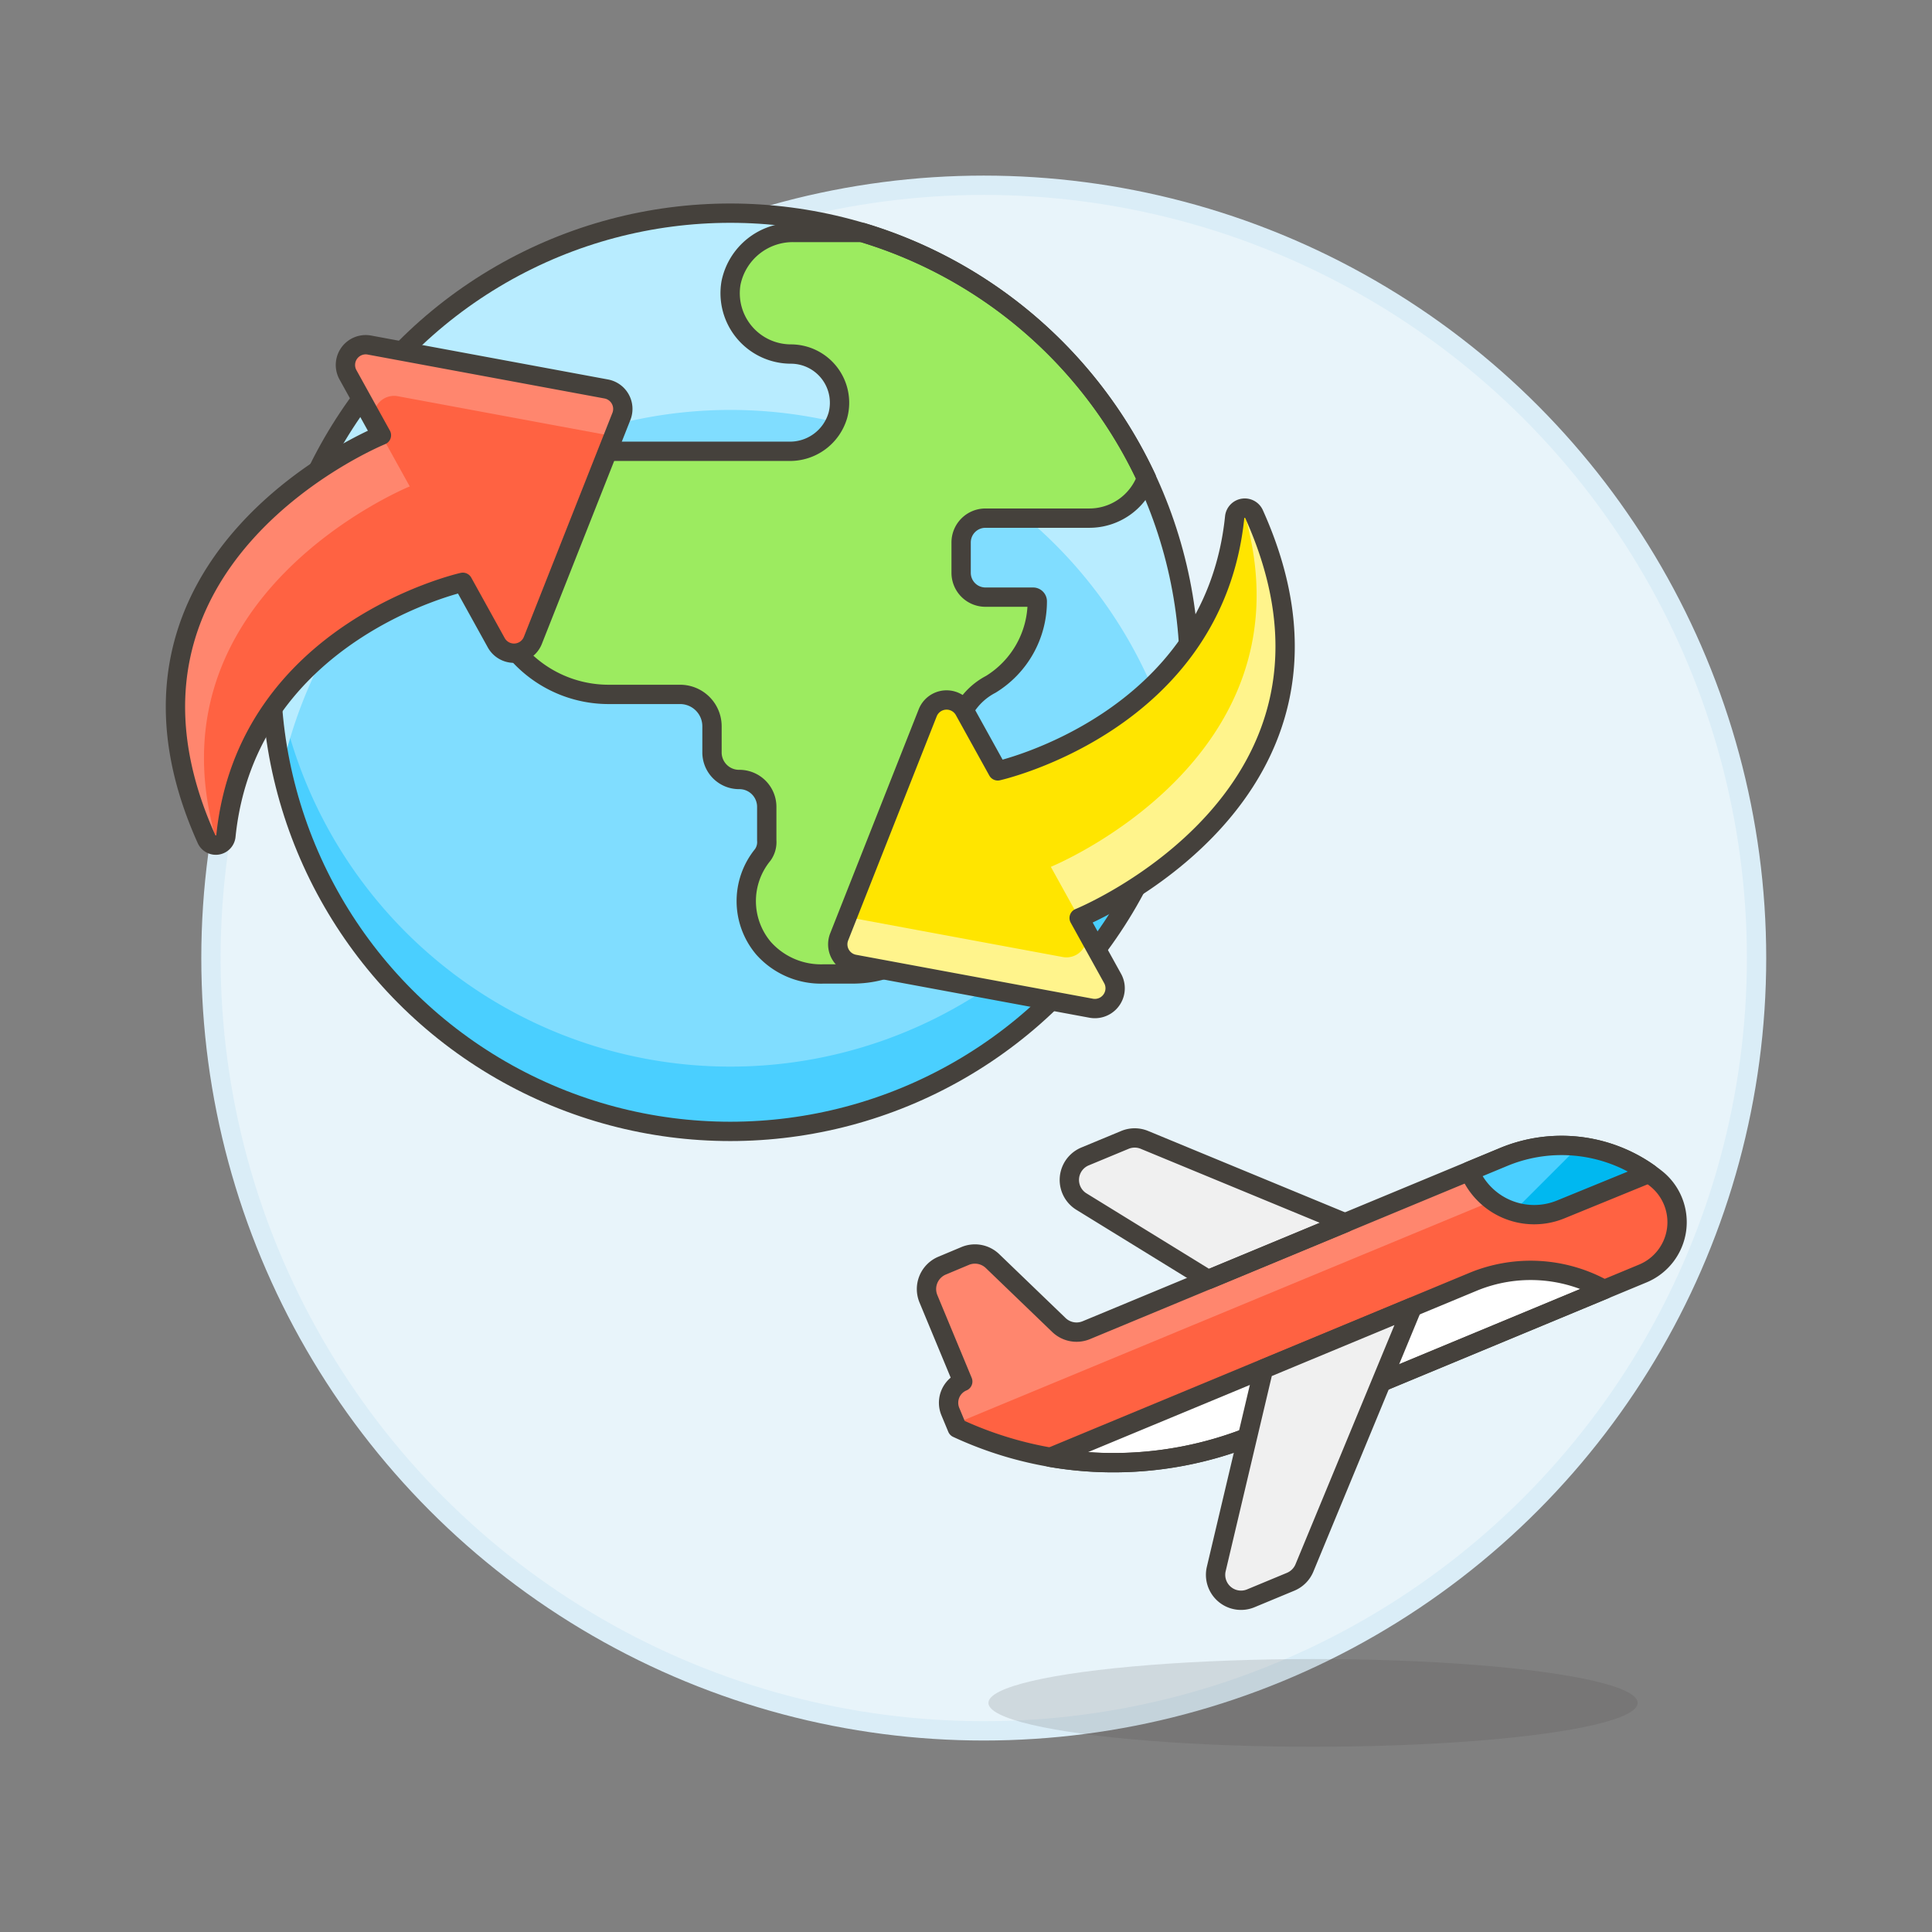 <svg xmlns="http://www.w3.org/2000/svg" viewBox="0 0 100 100"><rect x="0" y="0" width="100" height="100" fill="#808080" stroke="none"/><g class="nc-icon-wrapper"><defs/><circle class="a" cx="50.919" cy="49.589" r="40" fill="#e8f4fa" stroke="#daedf7" stroke-miterlimit="10"/><ellipse class="b" cx="67.963" cy="88.142" rx="16.802" ry="2.269" fill="#45413c" opacity="0.15"/><path class="c" d="M49.832 71.507a1.192 1.192 0 0 0-.643 1.556l.356.856a19.169 19.169 0 0 0 15.43.324l20.054-8.326A2.878 2.878 0 0 0 85.712 61a7.831 7.831 0 0 0-7.846-1.133l-21.64 8.983a1.316 1.316 0 0 1-1.417-.268l-3.434-3.306a1.313 1.313 0 0 0-1.417-.268l-1.192.5a1.314 1.314 0 0 0-.71 1.719z" style="" fill="#ff6242"/><path class="c" d="M49.832 71.507a1.192 1.192 0 0 0-.643 1.556l.356.856a19.169 19.169 0 0 0 15.43.324l20.054-8.326A2.878 2.878 0 0 0 85.712 61a7.831 7.831 0 0 0-7.846-1.133l-21.64 8.983a1.316 1.316 0 0 1-1.417-.268l-3.434-3.306a1.313 1.313 0 0 0-1.417-.268l-1.192.5a1.314 1.314 0 0 0-.71 1.719z" style="" fill="#ff6242"/><path class="d" d="M77.866 59.869l-21.64 8.984a1.318 1.318 0 0 1-1.418-.268l-3.433-3.306a1.313 1.313 0 0 0-1.417-.268l-1.192.5a1.315 1.315 0 0 0-.711 1.719l1.777 4.282a1.192 1.192 0 0 0-.643 1.556l.258.621 33.792-14.014a7.749 7.749 0 0 0-5.373.194z" style="" fill="#ff866e"/><path class="e" d="M76.284 66.33l-21.916 9.1a19.165 19.165 0 0 0 10.607-1.184l18.057-7.5a7.8 7.8 0 0 0-6.748-.416z" fill="#fff" stroke="#45413c" stroke-linecap="round" stroke-linejoin="round"/><path class="f" d="M62.535 66.233l-6.56-4.039a1.316 1.316 0 0 1 .185-2.336L58.227 59a1.319 1.319 0 0 1 1.008 0l10.386 4.292z" stroke="#45413c" stroke-linecap="round" stroke-linejoin="round" fill="#f0f0f0"/><path class="g" d="M49.832 71.507a1.192 1.192 0 0 0-.643 1.556l.356.856a19.169 19.169 0 0 0 15.43.324l20.054-8.326A2.878 2.878 0 0 0 85.712 61a7.831 7.831 0 0 0-7.846-1.133l-21.64 8.983a1.316 1.316 0 0 1-1.417-.268l-3.434-3.306a1.313 1.313 0 0 0-1.417-.268l-1.192.5a1.314 1.314 0 0 0-.71 1.719z" stroke="#45413c" stroke-linecap="round" stroke-linejoin="round" fill="none"/><path class="f" d="M62.953 81.212a1.317 1.317 0 0 0 1.786 1.517l2.066-.858a1.326 1.326 0 0 0 .712-.713L73.1 67.66l-7.7 3.2z" stroke="#45413c" stroke-linecap="round" stroke-linejoin="round" fill="#f0f0f0"/><path class="h" d="M77.866 59.869l-1.811.752a3.624 3.624 0 0 0 4.726 1.979l4.572-1.869a7.822 7.822 0 0 0-7.487-.862z" style="" fill="#00b8f0"/><path class="i" d="M77.866 59.869l-1.811.752a3.627 3.627 0 0 0 1.952 1.97c.109.046.22.086.333.121l3.371-3.372a7.686 7.686 0 0 0-3.845.529z" style="" fill="#4acfff"/><path class="g" d="M77.866 59.869l-1.811.752a3.624 3.624 0 0 0 4.726 1.979l4.572-1.869a7.822 7.822 0 0 0-7.487-.862z" stroke="#45413c" stroke-linecap="round" stroke-linejoin="round" fill="none"/><g><circle class="j" cx="37.8" cy="34.797" r="23.764" style="" fill="#80ddff"/><path class="i" d="M37.8 55.208a23.764 23.764 0 0 1-23.7-22.087q-.059.831-.059 1.676a23.764 23.764 0 1 0 47.527 0q0-.846-.059-1.676A23.763 23.763 0 0 1 37.8 55.208z" style="" fill="#4acfff"/><path class="k" d="M37.8 21.218a23.769 23.769 0 0 1 23.22 18.655 23.764 23.764 0 1 0-46.437.016A23.778 23.778 0 0 1 37.8 21.218z" style="" fill="#b8ecff"/><path class="l" d="M59.342 24.752a23.832 23.832 0 0 0-14.7-12.719h-3.534a3.264 3.264 0 0 0-3.272 2.618 3.149 3.149 0 0 0 3.1 3.674 2.521 2.521 0 0 1 2.435 3.164 2.582 2.582 0 0 1-2.537 1.87h-8.977a6.531 6.531 0 0 0-6.638 5.953 6.292 6.292 0 0 0 6.283 6.63h3.7a1.651 1.651 0 0 1 1.651 1.65v1.339a1.4 1.4 0 0 0 1.4 1.415 1.416 1.416 0 0 1 1.434 1.416v1.73a1.139 1.139 0 0 1-.207.755 3.779 3.779 0 0 0 .041 4.834 3.982 3.982 0 0 0 3.074 1.332h1.5c4.09 0 5.348-3.775 5.348-5.662v-6.292a3.42 3.42 0 0 1 1.839-3.038 5.045 5.045 0 0 0 2.408-4.3.218.218 0 0 0-.217-.213h-2.467a1.259 1.259 0 0 1-1.258-1.259v-1.571a1.258 1.258 0 0 1 1.258-1.259h5.38a3.148 3.148 0 0 0 2.956-2.067z" style="" fill="#9ceb60"/><circle class="g" cx="37.8" cy="34.797" r="23.764" stroke="#45413c" stroke-linecap="round" stroke-linejoin="round" fill="none"/><path class="g" d="M59.342 24.752a23.832 23.832 0 0 0-14.7-12.719h-3.534a3.264 3.264 0 0 0-3.272 2.618 3.149 3.149 0 0 0 3.1 3.674 2.521 2.521 0 0 1 2.435 3.164 2.582 2.582 0 0 1-2.537 1.87h-8.977a6.531 6.531 0 0 0-6.638 5.953 6.292 6.292 0 0 0 6.283 6.63h3.7a1.651 1.651 0 0 1 1.651 1.65v1.339a1.4 1.4 0 0 0 1.4 1.415 1.416 1.416 0 0 1 1.434 1.416v1.73a1.139 1.139 0 0 1-.207.755 3.779 3.779 0 0 0 .041 4.834 3.982 3.982 0 0 0 3.074 1.332h1.5c4.09 0 5.348-3.775 5.348-5.662v-6.292a3.42 3.42 0 0 1 1.839-3.038 5.045 5.045 0 0 0 2.408-4.3.218.218 0 0 0-.217-.213h-2.467a1.259 1.259 0 0 1-1.258-1.259v-1.571a1.258 1.258 0 0 1 1.258-1.259h5.38a3.148 3.148 0 0 0 2.956-2.067z" stroke="#45413c" stroke-linecap="round" stroke-linejoin="round" fill="none"/><g><path class="c" d="M19.742 22.528s-15.612 6.346-9.05 20.91a.526.526 0 0 0 1-.154C12.778 32.633 23.955 30.14 23.955 30.14l1.731 3.128a1.05 1.05 0 0 0 1.895-.122l4.583-11.594a1.051 1.051 0 0 0-.785-1.419L19.121 17.86a1.049 1.049 0 0 0-1.11 1.54z" style="" fill="#ff6242"/><path class="d" d="M11.271 43.732a.515.515 0 0 1-.579-.294c-6.562-14.564 9.05-20.91 9.05-20.91l1.466 2.649S7.3 30.839 11.271 43.732z" style="" fill="#ff866e"/><path class="d" d="M31.757 22.58l-11.17-2.072a1.05 1.05 0 0 0-1.11 1.541L18.011 19.4a1.049 1.049 0 0 1 1.11-1.54l12.257 2.274a1.049 1.049 0 0 1 .785 1.418z" style="" fill="#ff866e"/><path class="g" d="M19.742 22.528s-15.612 6.346-9.05 20.91a.526.526 0 0 0 1-.154C12.778 32.633 23.955 30.14 23.955 30.14l1.731 3.128a1.05 1.05 0 0 0 1.895-.122l4.583-11.594a1.051 1.051 0 0 0-.785-1.419L19.121 17.86a1.049 1.049 0 0 0-1.11 1.54z" stroke="#45413c" stroke-linecap="round" stroke-linejoin="round" fill="none"/><g><path class="m" d="M55.857 47.516s15.613-6.346 9.05-20.91a.526.526 0 0 0-1 .155C62.822 37.411 51.644 39.9 51.644 39.9l-1.731-3.128a1.05 1.05 0 0 0-1.895.123l-4.582 11.597a1.05 1.05 0 0 0 .785 1.419l12.257 2.274a1.05 1.05 0 0 0 1.11-1.541z" style="" fill="#ffe500"/><path class="n" d="M64.329 26.312a.516.516 0 0 1 .578.294c6.563 14.564-9.05 20.91-9.05 20.91l-1.466-2.649s13.909-5.662 9.938-18.555z" style="" fill="#fff48c"/><path class="n" d="M43.842 47.464l11.17 2.072A1.05 1.05 0 0 0 56.122 48l1.466 2.649a1.05 1.05 0 0 1-1.11 1.541l-12.257-2.279a1.05 1.05 0 0 1-.785-1.418z" style="" fill="#fff48c"/><path class="g" d="M55.857 47.516s15.613-6.346 9.05-20.91a.526.526 0 0 0-1 .155C62.822 37.411 51.644 39.9 51.644 39.9l-1.731-3.128a1.05 1.05 0 0 0-1.895.123l-4.582 11.597a1.05 1.05 0 0 0 .785 1.419l12.257 2.274a1.05 1.05 0 0 0 1.11-1.541z" stroke="#45413c" stroke-linecap="round" stroke-linejoin="round" fill="none"/></g></g></g></g></svg>